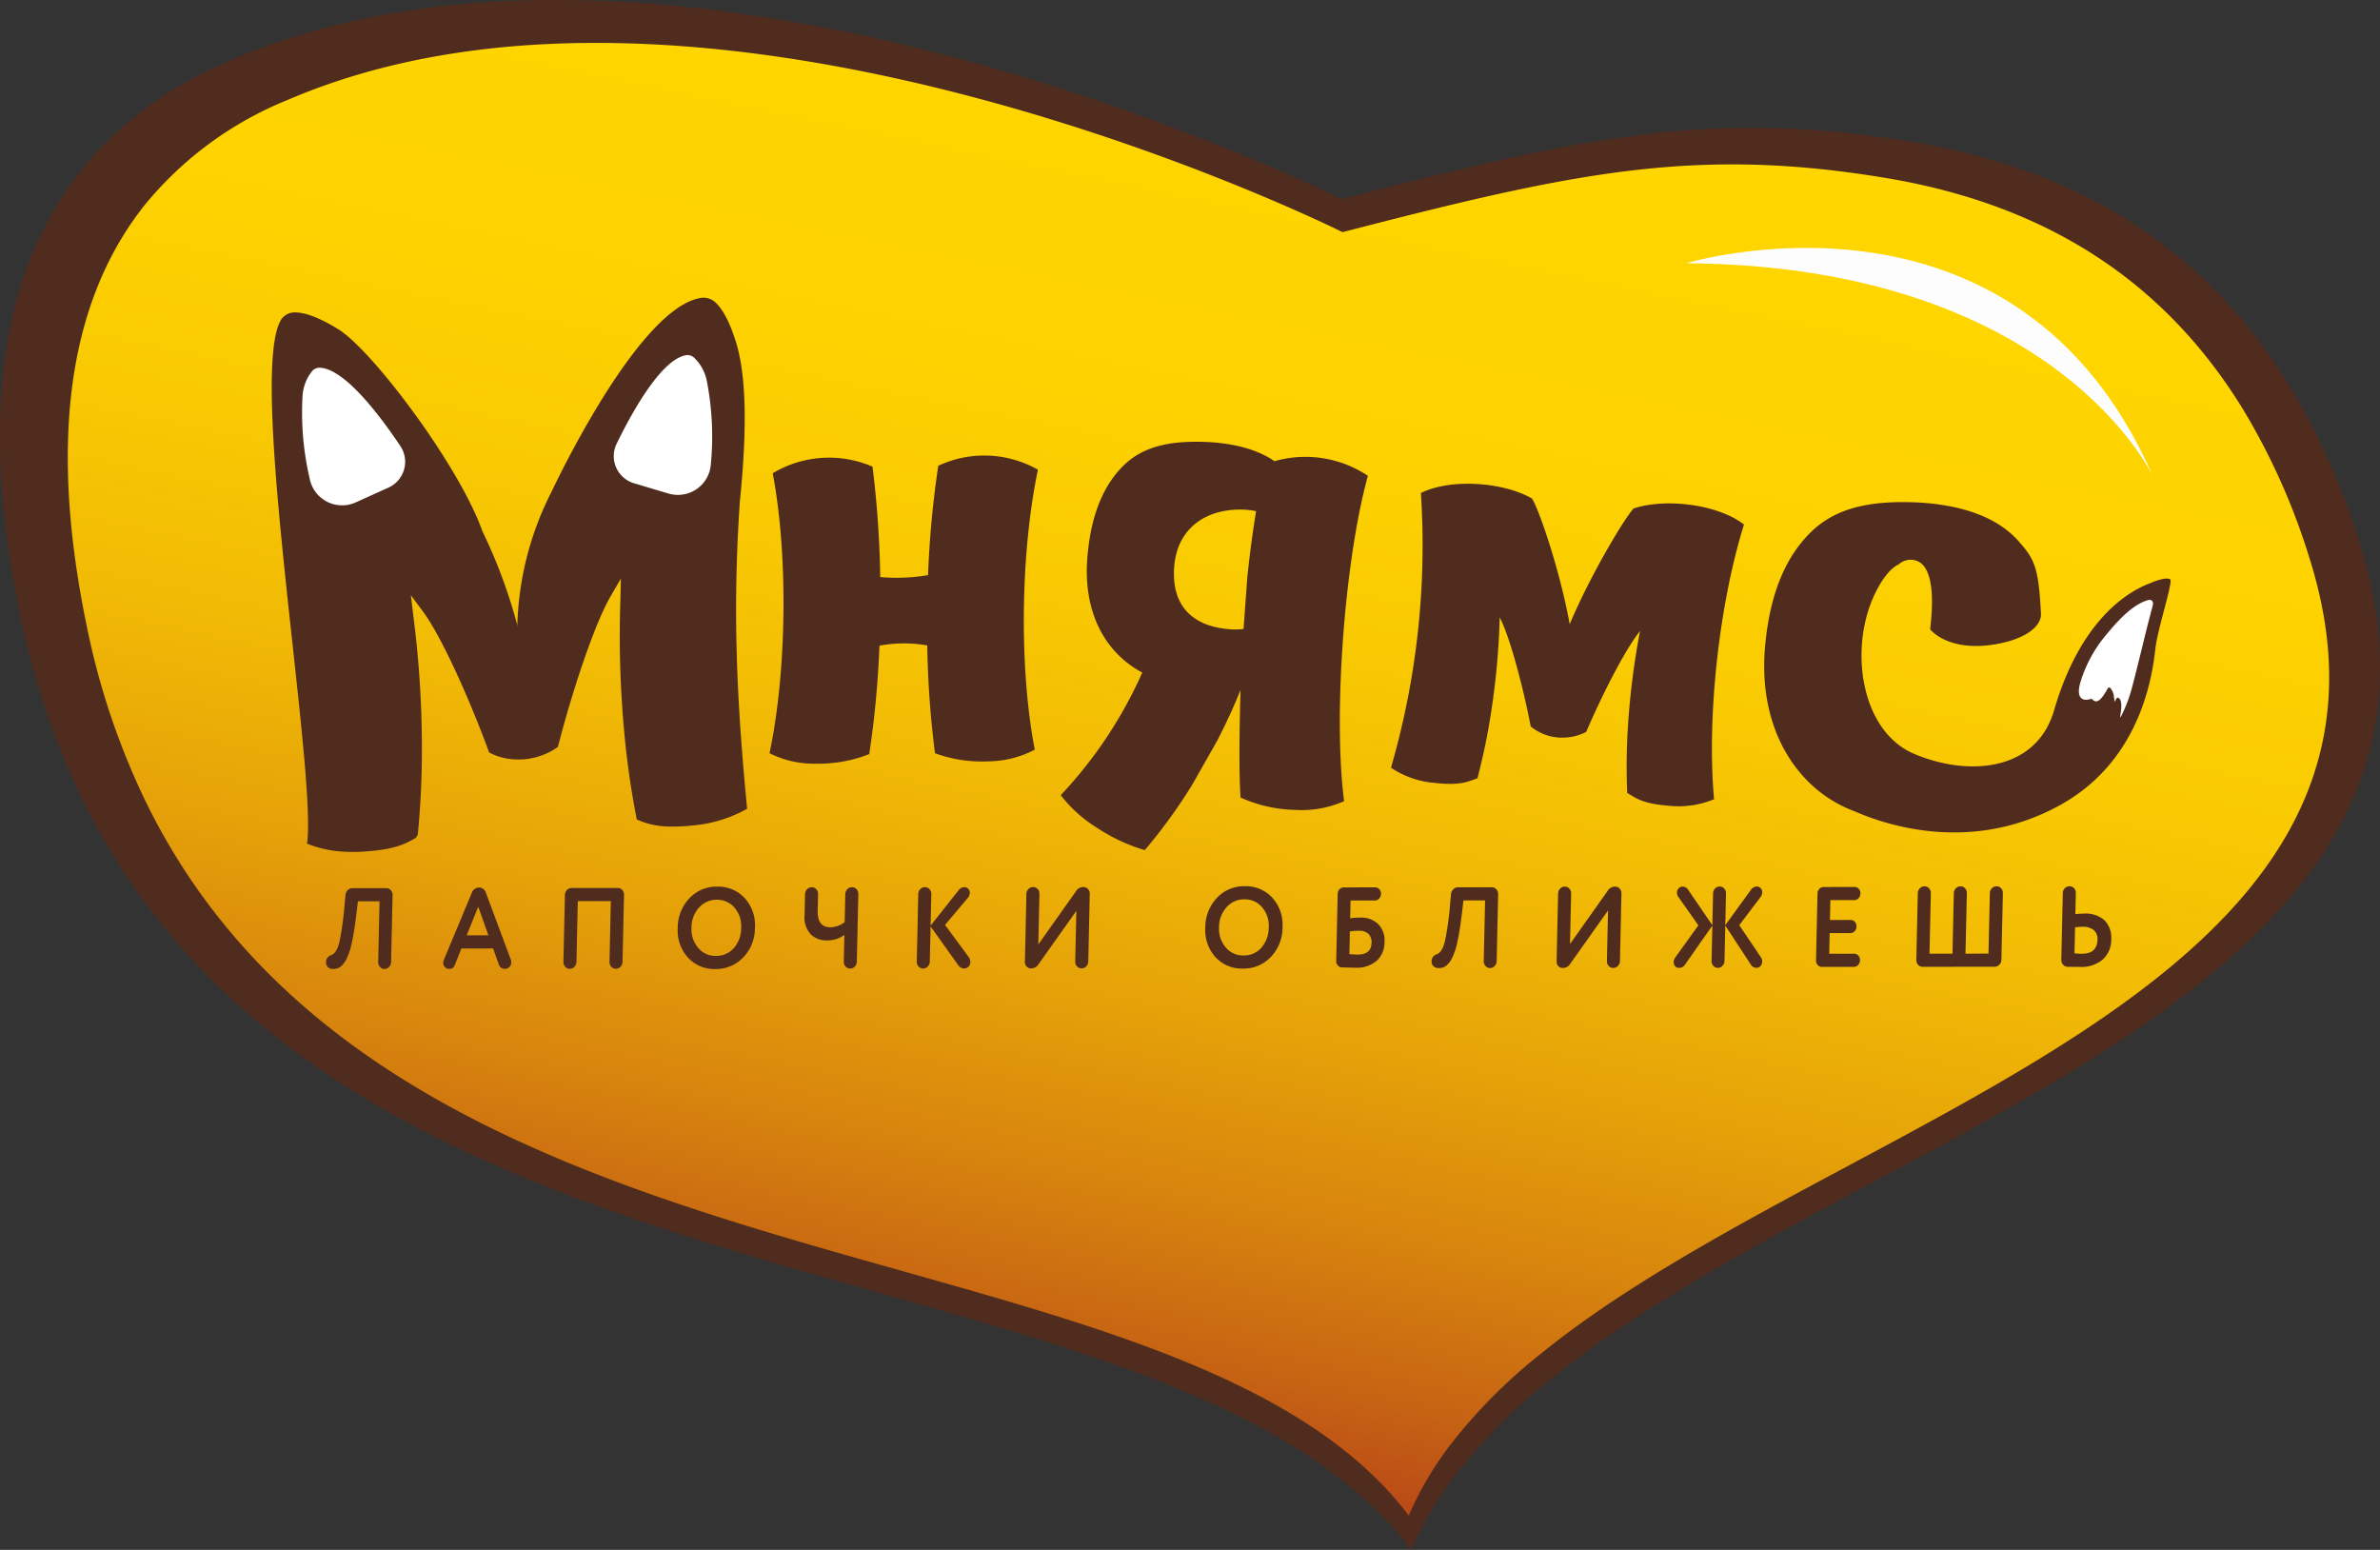 <?xml version="1.0" encoding="UTF-8"?> <svg xmlns="http://www.w3.org/2000/svg" xmlns:xlink="http://www.w3.org/1999/xlink" viewBox="0 0 370.43 241.206"><rect x="0" y="0" width="370.43" height="241.206" fill="#333333" stroke="none"/> <defs> <linearGradient id="linear-gradient" x1="171.371" y1="292.118" x2="171.371" y2="69.203" gradientTransform="matrix(0.979, 0.202, -0.198, 0.962, 48.424, -92.318)" gradientUnits="userSpaceOnUse"> <stop offset="0" stop-color="#b94917"></stop> <stop offset="0.076" stop-color="#c66313"></stop> <stop offset="0.196" stop-color="#d8860d"></stop> <stop offset="0.323" stop-color="#e6a308"></stop> <stop offset="0.458" stop-color="#f1ba05"></stop> <stop offset="0.605" stop-color="#f9ca02"></stop> <stop offset="0.771" stop-color="#fed300"></stop> <stop offset="0.999" stop-color="#ffd600"></stop> </linearGradient> </defs> <g id="Слой_2" data-name="Слой 2"> <g id="Layer_1" data-name="Layer 1"> <path d="M25.128,143.789c39.789,49.597,117.23,53.002,164.754,75.201,12.331,5.757,22.651,12.789,29.775,22.217a54.628,54.628,0,0,1,6.666-11.392,86.99,86.99,0,0,1,14.795-14.969c39.186-31.891,111.863-51.024,126.644-94.566,3.538-10.42,3.767-22.232-.579-35.955A108.996,108.996,0,0,0,356.14,59.726C341.538,36.121,320.191,25.796,297.469,22.066c-30.941-5.079-50.767-.873-88.656,8.932,0,0-103.032-51.557-172.726-21.688C26.815,13.238,18.831,18.792,12.743,26.377,1.047,40.953-3.627,63.027,3.1,95.486a121.189,121.189,0,0,0,9.589,28.627A105.724,105.724,0,0,0,19.672,136.33Q22.263,140.221,25.128,143.789Z" fill="#502c1e"></path> <path d="M34.427,143.299c37.806,47.125,111.387,50.361,156.542,71.453,11.716,5.47,21.522,12.151,28.291,21.109a51.905,51.905,0,0,1,6.334-10.824,82.654,82.654,0,0,1,14.057-14.223c37.233-30.302,106.287-48.481,120.332-89.853,3.361-9.9,3.579-21.124-.55-34.163a103.564,103.564,0,0,0-10.492-23.372c-13.875-22.429-34.158-32.24-55.747-35.783-29.399-4.825-48.237-.829-84.237,8.487,0,0-97.897-48.987-164.117-20.607a55.673,55.673,0,0,0-22.181,16.217C11.546,45.589,7.105,66.563,13.497,97.404a115.149,115.149,0,0,0,9.111,27.2,100.455,100.455,0,0,0,6.634,11.608Q31.704,139.909,34.427,143.299Z" fill="url(#linear-gradient)"></path> <path d="M262.444,40.971s51.327-15.646,72.618,33.111C335.062,74.082,319.86,41.365,262.444,40.971Z" fill="#fdfdfe"></path> <path d="M60.873,149.711a1.109,1.109,0,0,1-.314.764.958.958,0,0,1-.716.321.909.909,0,0,1-.701-.32,1.058,1.058,0,0,1-.28-.763l.209-9.447-3.364.002-.283,2.345q-.303,2.504-.678,4.164a10.174,10.174,0,0,1-.839,2.515,3.393,3.393,0,0,1-.941,1.181,1.873,1.873,0,0,1-1.088.329,1.154,1.154,0,0,1-.834-.292.946.946,0,0,1-.297-.737,1.137,1.137,0,0,1,.834-1.136q.83-.304,1.258-2.097a46.48,46.48,0,0,0,.796-5.826l.13-1.404a1.141,1.141,0,0,1,.346-.763,1.03,1.03,0,0,1,.749-.321l5.26-.004a.912.912,0,0,1,.702.319,1.06,1.06,0,0,1,.28.763Z" fill="#502c1e"></path> <path d="M71.816,147.607l-1.03,2.576a.87.87,0,0,1-.888.604.85.85,0,0,1-.66-.292.975.975,0,0,1-.257-.702,1.105,1.105,0,0,1,.091-.39l4.336-10.392a1.241,1.241,0,0,1,1.158-.889,1.155,1.155,0,0,1,1.085.887l3.858,10.35a1.255,1.255,0,0,1,.073.426,1.002,1.002,0,0,1-.296.703.905.905,0,0,1-.666.293.933.933,0,0,1-.974-.675l-.901-2.502Zm.82-2.044,3.38-.003-1.583-4.454Z" fill="#502c1e"></path> <path d="M96.893,149.682a1.127,1.127,0,0,1-.306.764.981.981,0,0,1-1.442.01,1.045,1.045,0,0,1-.28-.772l.209-9.447-5.144.004-.209,9.447a1.113,1.113,0,0,1-.313.764.958.958,0,0,1-.716.321.941.941,0,0,1-.718-.311,1.045,1.045,0,0,1-.28-.772l.231-10.407a1.125,1.125,0,0,1,.305-.764.95.95,0,0,1,.725-.32l7.188-.006a.904.904,0,0,1,.71.319,1.078,1.078,0,0,1,.271.763Z" fill="#502c1e"></path> <path d="M107.275,139.828a5.725,5.725,0,0,1,4.352-1.842,5.593,5.593,0,0,1,4.272,1.772,6.275,6.275,0,0,1,1.603,4.634,6.57,6.57,0,0,1-1.816,4.601,5.815,5.815,0,0,1-4.344,1.814,5.573,5.573,0,0,1-4.264-1.771,6.301,6.301,0,0,1-1.595-4.635A6.64,6.64,0,0,1,107.275,139.828Zm1.394,7.687a3.444,3.444,0,0,0,2.718,1.251,3.592,3.592,0,0,0,2.855-1.245,4.789,4.789,0,0,0,1.117-3.127,4.399,4.399,0,0,0-1.043-3.142,3.492,3.492,0,0,0-2.735-1.224,3.634,3.634,0,0,0-2.789,1.228,4.636,4.636,0,0,0-1.167,3.143A4.429,4.429,0,0,0,108.669,147.515Z" fill="#502c1e"></path> <path d="M131.564,139.159a1.099,1.099,0,0,1,.314-.773.988.988,0,0,1,.732-.311.924.924,0,0,1,.702.31,1.055,1.055,0,0,1,.28.773l-.233,10.495a1.109,1.109,0,0,1-.314.764.957.957,0,0,1-.715.32.937.937,0,0,1-.718-.31,1.048,1.048,0,0,1-.28-.773l.092-4.155a4.415,4.415,0,0,1-2.773.855,3.423,3.423,0,0,1-2.476-.956,3.905,3.905,0,0,1-.948-3.019l.072-3.215a1.101,1.101,0,0,1,.314-.774.985.985,0,0,1,.732-.31.92.92,0,0,1,.703.309,1.055,1.055,0,0,1,.28.773l-.058,2.593q-.057,2.557,1.971,2.556a3.781,3.781,0,0,0,2.227-.801Z" fill="#502c1e"></path> <path d="M144.716,149.644a1.113,1.113,0,0,1-.313.764.955.955,0,0,1-.716.321.943.943,0,0,1-.718-.31,1.048,1.048,0,0,1-.28-.773l.233-10.495a1.099,1.099,0,0,1,.314-.773.981.981,0,0,1,.732-.311.927.927,0,0,1,.703.309,1.058,1.058,0,0,1,.279.773l-.109,4.902,4.276-5.402a1.245,1.245,0,0,1,.936-.587.846.846,0,0,1,.646.265.873.873,0,0,1,.241.639,1.178,1.178,0,0,1-.314.782l-3.538,4.194,3.633,4.934a1.383,1.383,0,0,1,.31.87.962.962,0,0,1-.296.702,1.014,1.014,0,0,1-.732.277,1.255,1.255,0,0,1-.959-.656l-4.205-5.893Z" fill="#502c1e"></path> <path d="M169.073,150.388a.948.948,0,0,1-.724.32.938.938,0,0,1-.718-.31,1.048,1.048,0,0,1-.28-.773l.174-7.867-5.872,8.28a1.403,1.403,0,0,1-1.136.677.942.942,0,0,1-.744-.301,1.083,1.083,0,0,1-.255-.764l.234-10.514a1.099,1.099,0,0,1,.314-.773.981.981,0,0,1,.732-.311.927.927,0,0,1,.703.309,1.058,1.058,0,0,1,.279.773l-.174,7.85,5.872-8.298a1.335,1.335,0,0,1,1.103-.639.99.99,0,0,1,.752.301,1.043,1.043,0,0,1,.28.781l-.233,10.495A1.124,1.124,0,0,1,169.073,150.388Z" fill="#502c1e"></path> <path d="M189.387,139.761a5.722,5.722,0,0,1,4.351-1.841,5.592,5.592,0,0,1,4.272,1.772,6.275,6.275,0,0,1,1.604,4.634,6.57,6.57,0,0,1-1.816,4.601,5.815,5.815,0,0,1-4.344,1.814,5.575,5.575,0,0,1-4.264-1.772,6.295,6.295,0,0,1-1.595-4.634A6.644,6.644,0,0,1,189.387,139.761Zm1.394,7.688a3.45,3.45,0,0,0,2.718,1.251,3.59,3.59,0,0,0,2.855-1.246,4.787,4.787,0,0,0,1.117-3.127,4.401,4.401,0,0,0-1.043-3.142,3.494,3.494,0,0,0-2.735-1.223,3.628,3.628,0,0,0-2.789,1.228,4.634,4.634,0,0,0-1.167,3.143A4.426,4.426,0,0,0,190.782,147.45Z" fill="#502c1e"></path> <path d="M211.697,142.807a3.813,3.813,0,0,1,2.814,1.01,3.566,3.566,0,0,1,.978,2.733,3.919,3.919,0,0,1-1.23,2.994,4.806,4.806,0,0,1-3.312,1.06q-.396,0-2.077-.052a.886.886,0,0,1-.653-.31.989.989,0,0,1-.248-.701l.232-10.442a1.023,1.023,0,0,1,.287-.703.882.882,0,0,1,.658-.293l4.896-.004a.835.835,0,0,1,.645.292.997.997,0,0,1,.257.72,1.063,1.063,0,0,1-.289.737.883.883,0,0,1-.657.294l-3.792.003-.061,2.77A9.945,9.945,0,0,1,211.697,142.807Zm-1.676,5.684q.923.071,1.285.07,2.126-.001,2.168-1.849a1.803,1.803,0,0,0-.474-1.358,2.022,2.022,0,0,0-1.514-.505,10.195,10.195,0,0,0-1.388.108Z" fill="#502c1e"></path> <path d="M232.945,149.573a1.108,1.108,0,0,1-.313.764.963.963,0,0,1-.717.321.908.908,0,0,1-.701-.32,1.062,1.062,0,0,1-.281-.764l.21-9.447-3.364.003-.283,2.344q-.304,2.505-.678,4.165a10.188,10.188,0,0,1-.839,2.515,3.379,3.379,0,0,1-.941,1.18,1.867,1.867,0,0,1-1.088.33,1.158,1.158,0,0,1-.834-.292.947.947,0,0,1-.297-.737,1.139,1.139,0,0,1,.833-1.137q.83-.303,1.259-2.097a46.546,46.546,0,0,0,.796-5.825l.131-1.404a1.143,1.143,0,0,1,.347-.763,1.023,1.023,0,0,1,.749-.321l5.26-.004a.911.911,0,0,1,.703.319,1.058,1.058,0,0,1,.28.763Z" fill="#502c1e"></path> <path d="M251.828,150.322a.982.982,0,0,1-1.443.01,1.052,1.052,0,0,1-.28-.773l.175-7.867-5.872,8.28a1.403,1.403,0,0,1-1.136.677.94.94,0,0,1-.744-.301,1.083,1.083,0,0,1-.255-.764l.234-10.514a1.099,1.099,0,0,1,.314-.773.985.985,0,0,1,.732-.311.924.924,0,0,1,.703.31,1.055,1.055,0,0,1,.279.772l-.175,7.85,5.873-8.297a1.334,1.334,0,0,1,1.103-.64.989.989,0,0,1,.752.301,1.046,1.046,0,0,1,.28.781L252.134,149.558A1.123,1.123,0,0,1,251.828,150.322Z" fill="#502c1e"></path> <path d="M268.405,149.545a1.108,1.108,0,0,1-.313.764.956.956,0,0,1-.717.321.912.912,0,0,1-.701-.319,1.062,1.062,0,0,1-.281-.764l.123-5.505-4.24,6.058a1.101,1.101,0,0,1-.92.534.792.792,0,0,1-.637-.265.955.955,0,0,1-.215-.657,1.181,1.181,0,0,1,.23-.692l3.606-5.012-3.116-4.42a1.059,1.059,0,0,1-.216-.675.961.961,0,0,1,.271-.667.866.866,0,0,1,.656-.275,1.128,1.128,0,0,1,.877.603l3.705,5.414.11-4.938a1.099,1.099,0,0,1,.314-.773.963.963,0,0,1,.715-.311.926.926,0,0,1,.703.309,1.055,1.055,0,0,1,.28.773l-.11,4.938,3.929-5.42a1.22,1.22,0,0,1,.953-.604.819.819,0,0,1,.637.266.909.909,0,0,1,.233.657,1.187,1.187,0,0,1-.246.693l-3.329,4.406,3.384,5.023a1.103,1.103,0,0,1,.183.656,1.04,1.04,0,0,1-.254.676.847.847,0,0,1-.675.284,1.014,1.014,0,0,1-.861-.532l-3.955-6.052Z" fill="#502c1e"></path> <path d="M288.591,148.428a.841.841,0,0,1,.645.293.997.997,0,0,1,.256.719,1.056,1.056,0,0,1-.288.737.878.878,0,0,1-.657.293l-4.995.005a.843.843,0,0,1-.646-.293.976.976,0,0,1-.256-.702l.232-10.442a1.021,1.021,0,0,1,.287-.702.882.882,0,0,1,.658-.293l4.831-.004a.832.832,0,0,1,.644.292.992.992,0,0,1,.256.72,1.058,1.058,0,0,1-.288.737.879.879,0,0,1-.656.294l-3.727.003-.069,3.09,3.232-.003a.841.841,0,0,1,.645.292,1.001,1.001,0,0,1,.257.72,1.071,1.071,0,0,1-.288.737.879.879,0,0,1-.658.294l-3.232.003-.071,3.214Z" fill="#502c1e"></path> <path d="M311.502,149.368a1.111,1.111,0,0,1-.314.765.956.956,0,0,1-.716.32l-11.228.01a.907.907,0,0,1-.711-.32,1.078,1.078,0,0,1-.271-.764l.23-10.353a1.099,1.099,0,0,1,.314-.773.984.984,0,0,1,.732-.31.92.92,0,0,1,.703.309,1.058,1.058,0,0,1,.279.773l-.209,9.395,3.578-.003.209-9.395a1.103,1.103,0,0,1,.314-.774.986.986,0,0,1,.732-.31.923.923,0,0,1,.703.309,1.054,1.054,0,0,1,.279.773l-.209,9.395,3.578-.003.209-9.395a1.099,1.099,0,0,1,.314-.773.987.987,0,0,1,.732-.311.924.924,0,0,1,.703.31,1.051,1.051,0,0,1,.28.772Z" fill="#502c1e"></path> <path d="M321.06,139.008a1.101,1.101,0,0,1,.314-.774.984.984,0,0,1,.732-.31.92.92,0,0,1,.703.309,1.058,1.058,0,0,1,.279.773l-.073,3.267a9.78,9.78,0,0,1,1.321-.089,4.404,4.404,0,0,1,3.241,1.063A3.855,3.855,0,0,1,328.6,146.194a4.129,4.129,0,0,1-1.323,3.136,5.134,5.134,0,0,1-3.553,1.148c-.231,0-.561-.002-.99-.008s-.736-.009-.923-.009a.96.96,0,0,1-.71-.337,1.076,1.076,0,0,1-.271-.763Zm1.819,9.376q1.087.052,1.121.052,2.407-.001,2.455-2.186a1.782,1.782,0,0,0-.601-1.518,2.671,2.671,0,0,0-1.729-.505,10.974,10.974,0,0,0-1.156.09Z" fill="#502c1e"></path> <path d="M254.254,79.139c-1.489,1.627-6.707,10.333-9.944,18.002-1.452-8.125-4.693-17.66-5.853-19.546-4.343-2.54-12.601-3.21-17.304-.869a124.352,124.352,0,0,1-4.656,42.746,14.145,14.145,0,0,0,6.76,2.364c4.114.474,5.273-.235,6.698-.711a100.537,100.537,0,0,0,2.172-10.571,116.705,116.705,0,0,0,1.295-14.477c1.694,3.303,3.729,11.283,4.826,16.984a7.686,7.686,0,0,0,4.258,1.712,8.2,8.2,0,0,0,4.375-.865c2.292-5.374,6.011-12.793,8.381-15.696a117.907,117.907,0,0,0-1.857,14.42,97.78,97.78,0,0,0-.143,10.77c1.284.743,2.274,1.657,6.396,1.989a14.369,14.369,0,0,0,7.126-1.011c-1.171-12.812.81-30.432,4.654-42.745C267.337,78.435,259.114,77.496,254.254,79.139Z" fill="#502c1e"></path> <path d="M161.548,73.101a16.915,16.915,0,0,0-15.513-.616,153.885,153.885,0,0,0-1.59,17.022,29.55,29.55,0,0,1-7.443.304A156.991,156.991,0,0,0,135.799,72.625a17.024,17.024,0,0,0-15.529,1.028c2.411,12.769,2.206,30.734-.496,43.569a15.285,15.285,0,0,0,7.13,1.627,21.559,21.559,0,0,0,8.387-1.491A151.823,151.823,0,0,0,136.881,100.48a20.838,20.838,0,0,1,7.441-.034,148.304,148.304,0,0,0,1.205,16.773,21.068,21.068,0,0,0,8.358,1.267,15.825,15.825,0,0,0,7.17-1.819C158.582,103.902,158.847,85.939,161.548,73.101Z" fill="#502c1e"></path> <path d="M198.37,71.773c-2.856-1.966-6.614-2.766-10.25-2.973-6.646-.326-10.776.923-13.745,4.161-3.475,3.762-4.731,8.912-5.133,13.777-.712,8.869,2.968,14.954,8.543,17.934a68.128,68.128,0,0,1-12.686,19.075,20.722,20.722,0,0,0,5.451,4.954,27.624,27.624,0,0,0,7.627,3.6,83.231,83.231,0,0,0,7.379-10.165l3.917-6.905c1.344-2.609,2.558-5.244,3.61-7.846-.175,5.862-.273,12.81.004,16.734a21.805,21.805,0,0,0,8.573,1.927,16.219,16.219,0,0,0,7.539-1.364c-1.737-13.443.082-37.489,3.702-50.632A17.515,17.515,0,0,0,198.37,71.773Zm-4.497,7.556a10.923,10.923,0,0,1,1.628.224c-.545,3.334-1.003,6.784-1.364,10.29l-.588,8.04a9.924,9.924,0,0,1-1.836.068c-5.85-.334-9.417-3.444-8.959-9.706C183.213,81.983,188.023,78.995,193.872,79.329Z" fill="#502c1e"></path> <path d="M337.851,90.375c.021-.362-.583-.368-1.08-.296a9.093,9.093,0,0,0-1.982.625c-1.171.49-10.323,3.465-15.084,19.838-2.802,9.636-13.546,10.31-21.855,6.746-8.309-3.563-10.192-16.627-5.875-25.199,1.141-2.265,2.335-3.67,3.569-4.278a2.802,2.802,0,0,1,2.308-.662c3.773.63,2.789,8.653,2.564,10.789,1.097,1.298,4.222,3.258,9.87,2.375,5.305-.83,7.463-3.043,7.374-4.776-.358-7.223-1.001-8.497-3.39-11.21-3.683-4.253-9.796-5.786-15.644-6.12-8.433-.411-13.661,1.168-17.424,5.275-4.404,4.765-5.996,11.289-6.508,17.458-1.033,12.831,5.242,22.133,14.021,25.345,4.394,1.926,17.95,6.774,31.983-1.022,10.911-6.062,13.996-17.014,14.761-24.232C335.767,98.129,337.746,92.188,337.851,90.375Z" fill="#502c1e"></path> <path d="M334.241,93.416c-2.451.754-4.692,3.286-6.342,5.276a20.778,20.778,0,0,0-4.121,7.561c-1.116,3.985,2.443,2.549,2.964,1.622.101-.179-1.816-.232-1.727-.045.96,2.019,1.742,1.66,3.03-.677a.245.245,0,0,1,.387-.104,2.342,2.342,0,0,1,.582,1.392c.048.264.084.534.121.803a3.632,3.632,0,0,1,.297-.565.238.238,0,0,1,.295-.079c1.088.64-.283,4.284.558,2.563A22.363,22.363,0,0,0,331.8,107.118c1.138-4.256,2.094-8.577,3.248-12.835C335.23,93.61,334.921,93.208,334.241,93.416Z" fill="#fff"></path> <path d="M115.15,78.099c1.177-11.583.971-19.662-.544-24.668-1.112-3.675-2.348-5.607-3.379-6.476a2.679,2.679,0,0,0-2.171-.588c-9.177,1.517-21.166,25.862-23.253,30.239A48.597,48.597,0,0,0,80.518,97.325l.053-.056-.04.16-.045-.128.031.024a80.518,80.518,0,0,0-5.431-14.636c-3.582-10.174-17.084-28.125-22.407-31.433-3.262-2.027-5.465-2.662-6.813-2.634a2.489,2.489,0,0,0-2.018.991c-5.511,7.952,5.537,70.512,3.94,81.687a17.939,17.939,0,0,0,5.937,1.253,21.339,21.339,0,0,0,2.938-.03c4.874-.301,6.48-1.23,8.051-2.125l.308-.481a135.262,135.262,0,0,0,.642-14.087,161.384,161.384,0,0,0-1.33-19.987l-.381-3.201,1.865,2.508c2.972,4.003,7.412,14.012,10.315,21.96a9.452,9.452,0,0,0,3.948,1.071,11.411,11.411,0,0,0,1.589-.021,10.695,10.695,0,0,0,5.161-1.913c2.14-8.349,5.611-18.973,8.192-23.416l1.616-2.783L96.561,93.287a162.105,162.105,0,0,0,.543,20.054A131.112,131.112,0,0,0,99.114,127.533l.002.002a12.468,12.468,0,0,0,4.453,1.077,26.312,26.312,0,0,0,4.027-.129,20.878,20.878,0,0,0,8.688-2.616C114.679,109.159,113.983,95.289,115.15,78.099Z" fill="#502c1e"></path> <path d="M104.083,76.818a5.135,5.135,0,0,0,6.551-4.535,45.257,45.257,0,0,0-.609-12.93,6.846,6.846,0,0,0-2.023-3.716,1.531,1.531,0,0,0-1.239-.357c-3.8.676-8.225,8.529-10.79,13.779a4.403,4.403,0,0,0,2.651,6.132Z" fill="#fff"></path> <path d="M55.326,78.205a5.135,5.135,0,0,1-7.102-3.611,45.257,45.257,0,0,1-1.139-12.894,6.846,6.846,0,0,1,1.504-3.954,1.531,1.531,0,0,1,1.18-.521c3.856.158,9.299,7.343,12.548,12.199A4.403,4.403,0,0,1,60.516,75.858Z" fill="#fff"></path> </g> </g> </svg> 